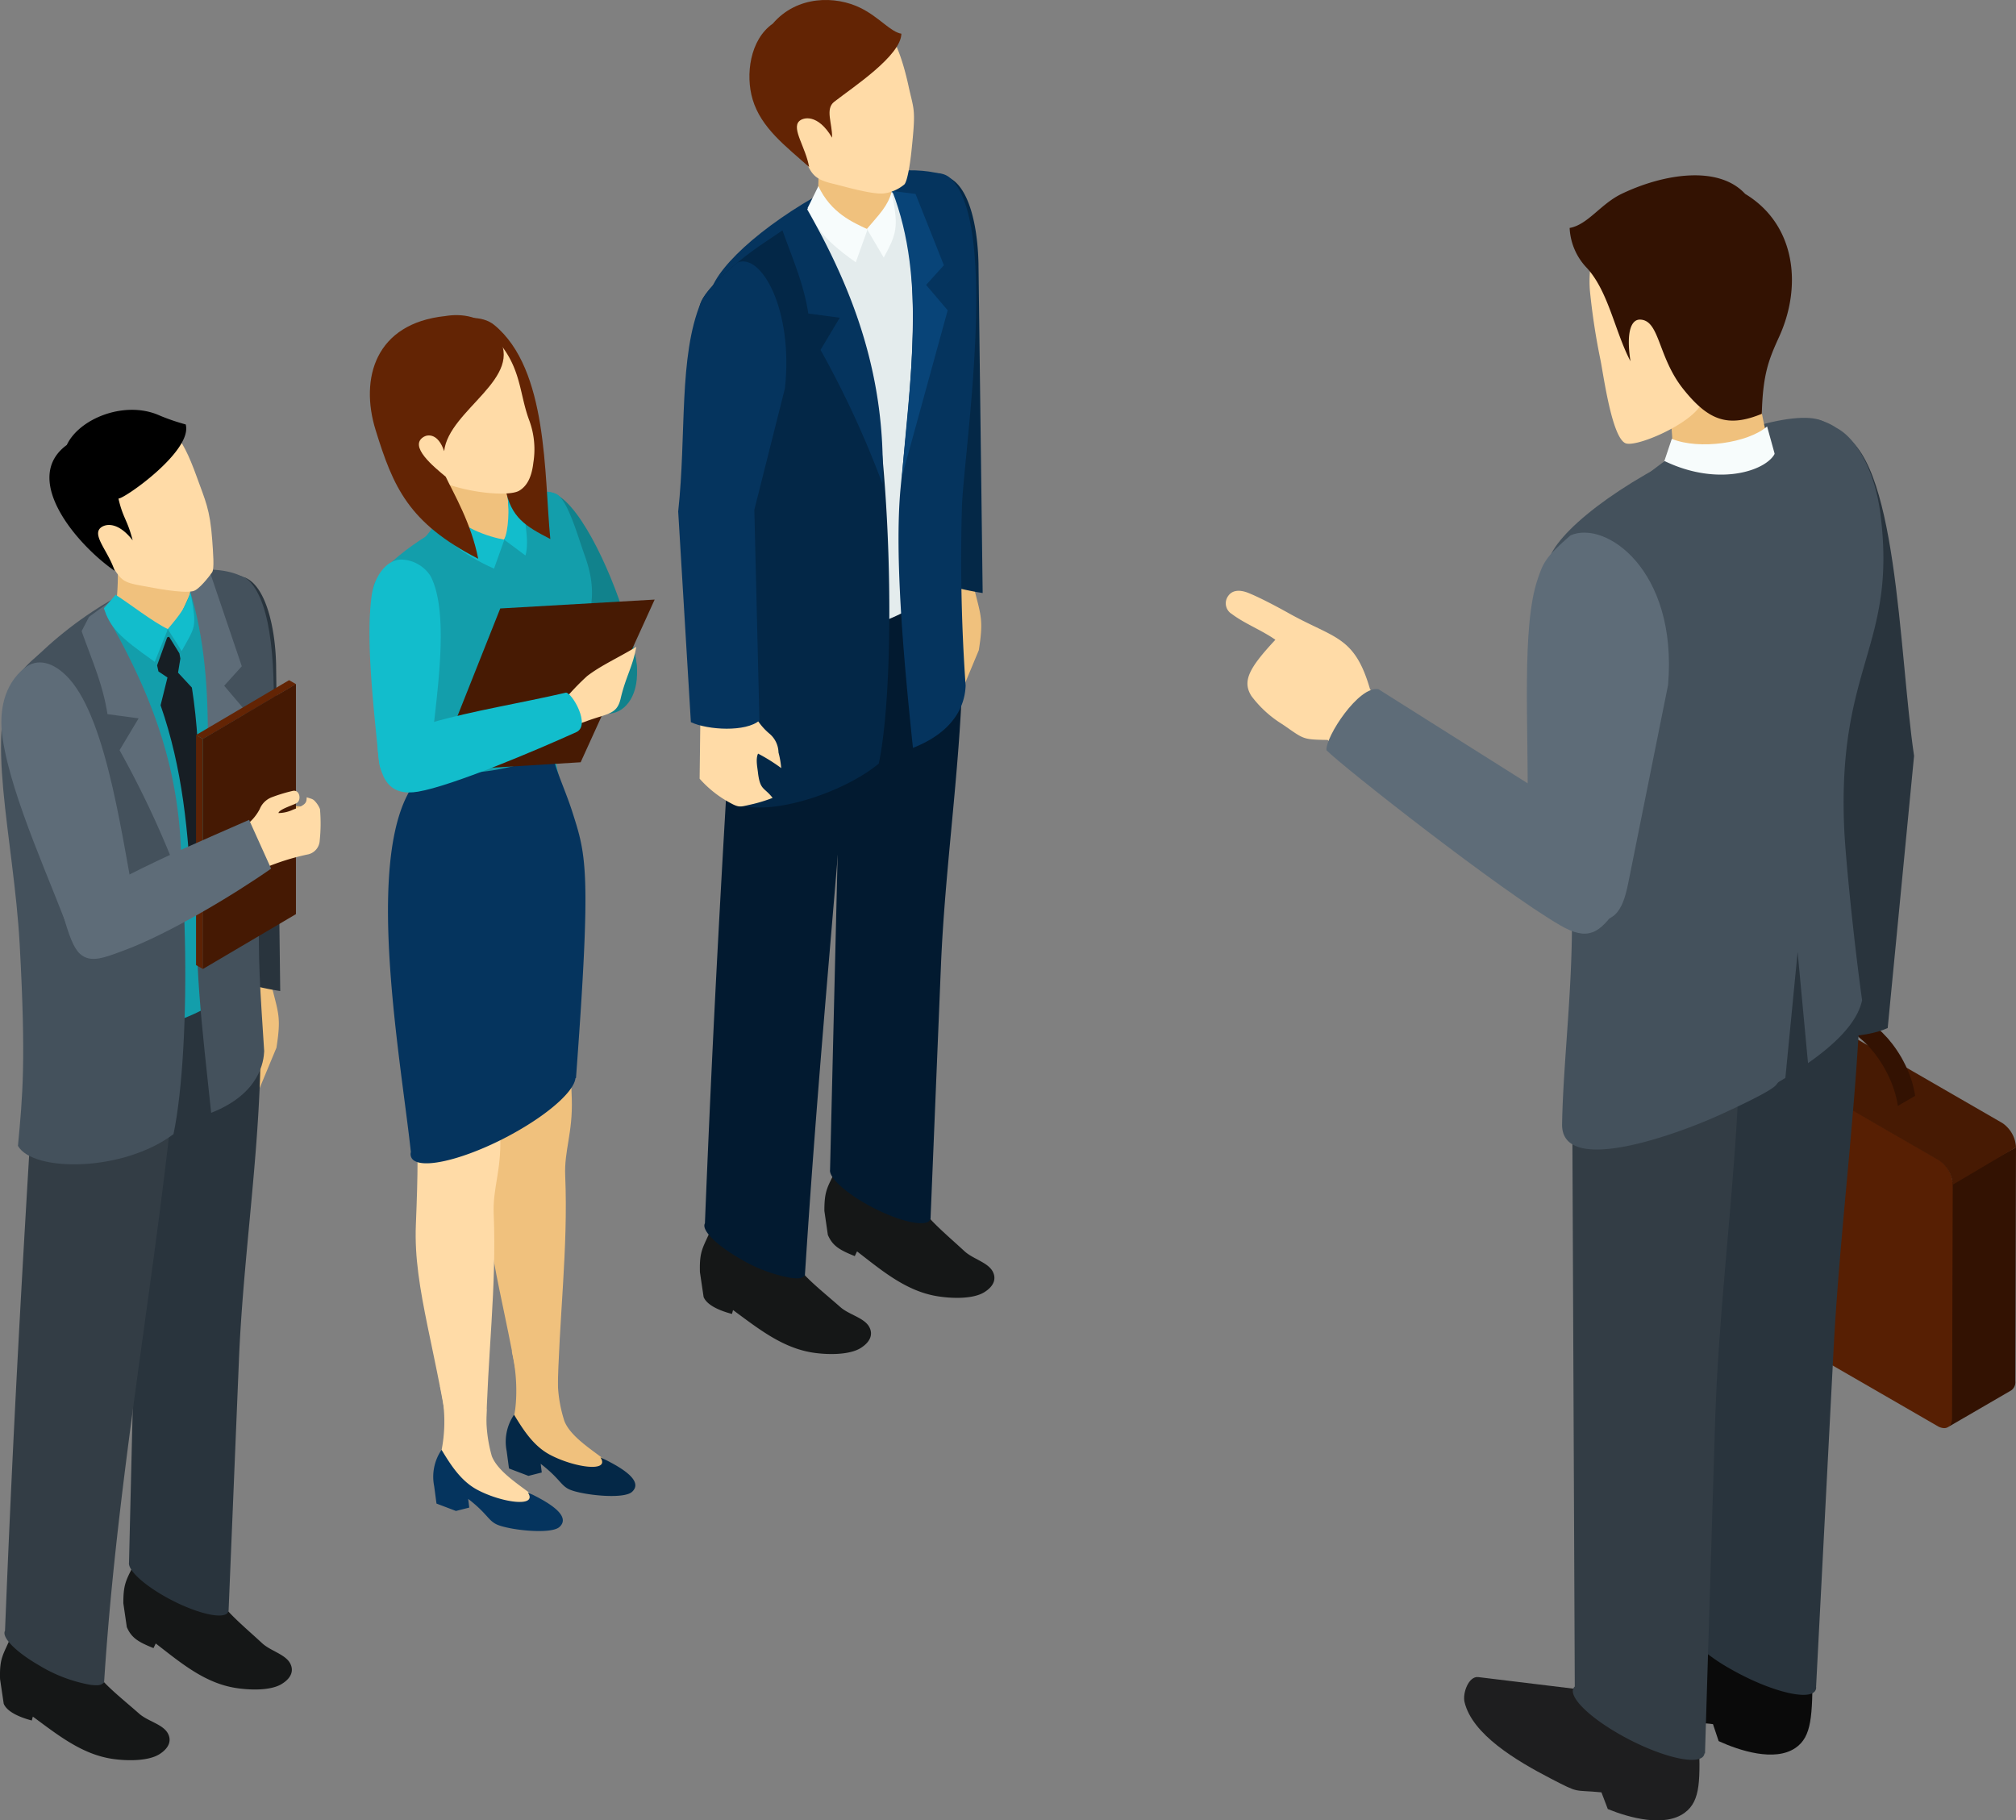 <svg id="グループ_2171" data-name="グループ 2171" xmlns="http://www.w3.org/2000/svg" xmlns:xlink="http://www.w3.org/1999/xlink" width="348.237" height="314.457" viewBox="0 0 348.237 314.457">
  <rect x="0" y="0" width="348.237" height="314.457" fill="#808080" stroke="none"/>
  <defs>
    <clipPath id="clip-path">
      <rect id="長方形_3517" data-name="長方形 3517" width="348.237" height="314.457" fill="none"/>
    </clipPath>
  </defs>
  <g id="グループ_2170" data-name="グループ 2170" clip-path="url(#clip-path)">
    <path id="パス_1876" data-name="パス 1876" d="M115.291,63.373l-6.106-5.744c-2.666-9.247-6.116-8.719-13.979-13.1,0,0-4.274-2.417-6.973-3.515-1.779-.726-2.948-.4-3.563.513a2.144,2.144,0,0,0,.631,3.093c2.206,1.671,5.149,2.784,7.531,4.458-4.576,4.9-5.747,7.154-4.146,9.707a19.329,19.329,0,0,0,5.375,4.9c3.759,2.578,3.342,2.623,7.792,2.7l6.212,5.7Z" transform="translate(127.473 61.436)" fill="#ffdba7" fill-rule="evenodd"/>
    <path id="パス_1877" data-name="パス 1877" d="M134.439,125.593l-.02-40.582,11.247-6.139-.116,40.408a1.724,1.724,0,0,1-.719,1.583l-10.928,6.35c.442-.256.533-.844.535-1.621" transform="translate(202.57 119.318)" fill="#331202" fill-rule="evenodd"/>
    <path id="パス_1878" data-name="パス 1878" d="M112.952,70.124c.005-1.56,1.116-2.2,2.475-1.412l48.718,28.131a5.425,5.425,0,0,1,2.46,4.254l-.116,40.411c0,1.106-.553,1.741-1.352,1.749a2.3,2.3,0,0,1-1.123-.339L115.3,114.79a5.411,5.411,0,0,1-2.458-4.257Z" transform="translate(170.703 103.44)" fill="#571f03" fill-rule="evenodd"/>
    <path id="パス_1879" data-name="パス 1879" d="M124.151,66.015l.015-.008a.935.935,0,0,1,.123-.06,1.679,1.679,0,0,1,1.271.068,3.361,3.361,0,0,1,.344.171l48.718,28.128a4.038,4.038,0,0,1,.746.575,5.361,5.361,0,0,1,1.711,3.639v.043l-8.941,5.287-1.99,1.173a5.448,5.448,0,0,0-2.458-4.257L114.974,72.649a1.93,1.93,0,0,0-1.837-.244c4.279-2.488,5.9-3.415,11.014-6.39" transform="translate(171.154 99.618)" fill="#471a03" fill-rule="evenodd"/>
    <path id="パス_1880" data-name="パス 1880" d="M124.227,69.048c-.131-.04-.261-.075-.392-.108s-.241-.053-.359-.075c-.153-.03-.309-.055-.46-.073-.088-.008-.173-.018-.256-.023a4.949,4.949,0,0,0-.578-.01c-.035,0-.07,0-.1,0a4.837,4.837,0,0,0-.643.08c-.055.01-.1.025-.158.038a3.81,3.81,0,0,0-.475.138c-.05.015-.1.033-.146.05a4.094,4.094,0,0,0-.57.271l.008-.005-.008.005,2.98-1.731.048-.028a3.946,3.946,0,0,1,.44-.214.811.811,0,0,1,.083-.03c.045-.018.1-.033.143-.05a2.2,2.2,0,0,1,.236-.083c.078-.023.161-.038.241-.058.053-.013.106-.025.158-.033.03-.008.06-.018.09-.023a4.474,4.474,0,0,1,.525-.063h.025c.035,0,.07,0,.106,0,.148-.005.291-.01.442,0,.045,0,.09.01.136.013.085.008.171.018.256.028s.168.013.254.025c.068.01.136.03.206.043.121.023.239.048.359.078.068.015.133.023.2.043s.128.048.193.065c.191.058.384.123.58.2.073.025.146.043.221.075.038.018.083.045.123.06a10.56,10.56,0,0,1,1.083.538l11.421,6.594a13.351,13.351,0,0,1,1.515,1.033c.163.128.317.284.477.42.294.251.591.493.872.766.033.033.058.068.09.1.075.073.146.156.221.234.211.221.427.437.631.671.158.183.309.374.462.565.048.058.1.113.141.168s.068.083.1.123c.2.259.395.523.588.794.156.224.309.45.455.683l.03.04.02.03c.153.246.307.493.455.741s.279.493.41.741c.04.075.075.148.113.224l.073.143c.063.126.131.251.193.379.121.251.236.505.347.759.088.206.171.41.251.616l.038.088c.01.028.023.055.03.08.108.276.209.553.3.829.1.3.191.593.271.89l.015.063a1.02,1.02,0,0,1,.028.111c.073.276.143.55.2.824.07.339.131.681.181,1.02l-2.983,1.729a15.358,15.358,0,0,0-.382-1.839c-.01-.038-.018-.075-.028-.111a18.188,18.188,0,0,0-.618-1.865.526.526,0,0,1-.033-.088c-.236-.591-.5-1.179-.794-1.754l-.073-.143c-.3-.593-.638-1.173-1-1.736l-.03-.04c-.357-.555-.739-1.088-1.141-1.6-.045-.06-.1-.113-.138-.171-.352-.432-.716-.842-1.1-1.234-.075-.078-.146-.161-.224-.236-.309-.312-.631-.585-.955-.862-.166-.138-.317-.294-.485-.425a12.848,12.848,0,0,0-1.51-1.03L126.24,69.925a10.1,10.1,0,0,0-1.086-.538c-.118-.053-.231-.1-.344-.141-.2-.073-.392-.141-.583-.2" transform="translate(181.666 101.386)" fill="#331202" fill-rule="evenodd"/>
    <path id="パス_1881" data-name="パス 1881" d="M140.88,115.772l8.224,6.29c-.1,7.571-.083,11.293-3.015,13.265-3.568,2.4-9.591.465-13.232-1.2l-.98-2.932c-3.5-.487-2.716.558-6.5-1.543-6.342-3.518-15.662-8.953-16.9-15.245-.319-1.611.917-4.513,2.538-4.234l18.384,3.186Z" transform="translate(164.018 166.635)" fill="#0a0a0a" fill-rule="evenodd"/>
    <path id="パス_1882" data-name="パス 1882" d="M144.4,58.936c.676,7.058,2.251,14.087,2.025,21.175-.689,21.447-3.664,42.753-4.777,64.174l-3,57.857-.01.03a1.045,1.045,0,0,1-.548,1.111c-1.937,1.131-8.355-.754-14.331-4.206a31.179,31.179,0,0,1-5.855-4.214c-.714-.477-1.445-.975-2.194-1.5l3.578-102.9,1.392-25.105Z" transform="translate(175.059 89.159)" fill="#29343d" fill-rule="evenodd"/>
    <path id="パス_1883" data-name="パス 1883" d="M123.329,38.478C110.469,45.9,103.43,53.892,107.6,56.317s17.984-1.628,30.842-9.054,19.9-15.411,15.728-17.836-17.982,1.626-30.845,9.051" transform="translate(160.964 43.454)" fill="#44515c" fill-rule="evenodd"/>
    <path id="パス_1884" data-name="パス 1884" d="M132.221,29.886c10.343,3.319,10.539,37.838,13.2,55.842l-4.556,47.017c-3.882,1.782-12.393,2.229-15.283-.379l2.857-47.017L122.6,58.223c-1.256-17.5,4.423-30.543,9.616-28.337" transform="translate(185.209 44.843)" fill="#29343d" fill-rule="evenodd"/>
    <path id="パス_1885" data-name="パス 1885" d="M132.709,119.419l8.481,5.935c.224,7.569.4,11.288-2.45,13.381-3.463,2.548-9.561.869-13.273-.643l-1.1-2.887c-4.99-.48-3.623.279-8.694-2.349-6.139-3.179-13.6-7.659-14.949-13.222-.384-1.6.731-4.536,2.362-4.337l18.044,2.194Z" transform="translate(152.26 174.405)" fill="#1e1e1f" fill-rule="evenodd"/>
    <path id="パス_1886" data-name="パス 1886" d="M135.2,26.593c-1.656,13.989-1.885,11.081,1.5,25.188l-18.183,8.508c1.545-19.831-.6-21.789-6.174-40.7Z" transform="translate(169.96 29.631)" fill="#f0c17d" fill-rule="evenodd"/>
    <path id="パス_1887" data-name="パス 1887" d="M111.333,15.8a20.253,20.253,0,0,0-2,10.514,115.756,115.756,0,0,0,1.834,12.009c.555,2.839,1.983,13.31,4.3,14.331,1.648.726,9.843-2.661,12.556-5.96,1.967-2.392-.241-8.388.658-9.79l-7.006-20.849Z" transform="translate(165.304 23.907)" fill="#ffdba7" fill-rule="evenodd"/>
    <path id="パス_1888" data-name="パス 1888" d="M138.22,15.261c8.724,5.272,9.88,15.9,5.867,24.688-1.807,3.953-2.812,6.478-2.993,13.305-5.762,2.36-9.134,1.271-13.564-4.277s-4.041-11.9-7.453-12c-1.4-.043-2.488,1.789-1.669,7.189-2.689-5.106-3.807-12.109-7.571-16.155a10.679,10.679,0,0,1-2.937-6.865c3.159-.565,5.352-4.151,8.981-5.893,7.33-3.515,16.778-4.958,21.339.01" transform="translate(163.233 18.232)" fill="#331202" fill-rule="evenodd"/>
    <path id="パス_1889" data-name="パス 1889" d="M134.847,63.9c.729,7.058,2.36,14.084,2.186,21.173-.523,21.447-3.631,42.743-4.284,64.177l-1.734,56.99-.085-.038a1.034,1.034,0,0,1-.55.807c-1.94,1.128-8.358-.756-14.331-4.206-5.727-3.3-8.971-6.847-7.528-8.131l-.442-101.51,3.106-22.841Z" transform="translate(163.501 96.662)" fill="#333d45" fill-rule="evenodd"/>
    <path id="パス_1890" data-name="パス 1890" d="M132.293,29.316c-3.3,2.857-11.727,4.091-16.464,2.141l-1.505,4.493c4.463,6.192,19.68,5.8,19.311-1.782Z" transform="translate(172.95 44.349)" fill="#f7fcfc" fill-rule="evenodd"/>
    <path id="パス_1891" data-name="パス 1891" d="M146.632,34.368c3.355-1.548,4.176-5.671,7.418-5.506a9.911,9.911,0,0,1,3.1,1.39c3.852,2.035,6.742,8.172,7.584,14.755,2.94,22.967-7.42,26.133-6.252,54.269.219,5.229,1.726,20.037,3.1,29.847-.862,4.066-5.006,7.827-9.343,10.868l-1.794-19.2-2.118,21.756c-.344.211-.686.417-1.015.616-1.083.651,1.168.5-10.061,5.654-7.629,3.5-27.653,10.795-27.493,1.711.226-12.735,2.483-28.058,1.427-43.492-1.548-22.63-6.96-44.08-4.91-49.027,1.367-3.3,3.623-9.041,9.531-13.134,5.166-3.581,6.749-5.244,11.672-8.883,9.6,4.629,18.132,1.462,19.16-1.623" transform="translate(160.071 43.657)" fill="#44515c" fill-rule="evenodd"/>
    <path id="パス_1892" data-name="パス 1892" d="M129,65.588,100.173,47.405c-3.36-.711-9.225,8.292-8.981,10.539,2.734,2.8,29.993,24.226,40.366,30.242,4.729,2.749,6.82,1.467,9.823-3.02,5.088-7.9-4.445-14.662-12.383-19.577" transform="translate(137.945 71.654)" fill="#5e6c78" fill-rule="evenodd"/>
    <path id="パス_1893" data-name="パス 1893" d="M112.478,37.1c-4.385,3.8-4.717,4.807-5.649,7.531-2.822,8.242-1.55,25.352-1.751,39.466.618,11.619-1.965,18.6,9.476,19.537,5.423.734,6.865-1.249,7.928-6.541l6.87-34.174C131.028,42.928,118.421,34.4,112.478,37.1" transform="translate(158.787 55.391)" fill="#5e6c78" fill-rule="evenodd"/>
    <path id="パス_1894" data-name="パス 1894" d="M72.1,41.533c.131.689.186,1.083.332,1.641,1.043,4.086,1.395,4.96.618,9.905l-4.458,10.7L64.831,63.2l-1.354-16.4s1.829-5.483,1.975-5.847A13.86,13.86,0,0,1,67.1,39.156Z" transform="translate(96.028 59.235)" fill="#f0c17d" fill-rule="evenodd"/>
    <path id="パス_1895" data-name="パス 1895" d="M72.954,12.257c3.146,1.694,4.737,7.817,4.895,14.71L78.57,83.9a57.929,57.929,0,0,1-11.742-3.184L60.267,19.828Z" transform="translate(91.172 18.542)" fill="#042847" fill-rule="evenodd"/>
    <path id="パス_1896" data-name="パス 1896" d="M66.821,16.366c-10.815,6.242-18.771,14-18,18.115,3.505,2.038,16.783-.538,27.591-6.78s16.738-12.959,13.225-15c-2.179-1.123-12-2.578-22.814,3.664" transform="translate(73.776 17.71)" fill="#05345e" fill-rule="evenodd"/>
    <path id="パス_1897" data-name="パス 1897" d="M69.543,82.484a84.488,84.488,0,0,0,5.619,6.92c1.638,1.726,3.654,3.44,5.626,5.262,1.47,1.417,4.129,1.975,4.975,3.611.573,1.108.344,2.43-1.493,3.563-1.952,1.2-5.664,1.093-8.219.658-5.367-.915-9.511-4.465-13.74-7.722l-.389.814c-2.676-1.075-3.837-1.784-4.651-3.661l-.6-4.146c-.013-3.772.621-4.129,2.194-7.541l4.593,1.445Z" transform="translate(85.73 121.392)" fill="#151717" fill-rule="evenodd"/>
    <path id="パス_1898" data-name="パス 1898" d="M60.759,86.1a83.328,83.328,0,0,0,5.792,6.777c1.679,1.686,3.739,3.347,5.754,5.116,1.5,1.382,4.179,1.875,5.063,3.49.6,1.1.4,2.42-1.4,3.6-1.922,1.254-5.634,1.234-8.2.862-5.39-.779-9.619-4.221-13.926-7.375-.1.347-.085.329-.183.673-1.819-.477-4.277-1.4-4.9-2.925l-.636-4.287c-.108-3.772.515-4.146,2-7.594l4.531,1.018Z" transform="translate(72.781 127.729)" fill="#151717" fill-rule="evenodd"/>
    <path id="パス_1899" data-name="パス 1899" d="M53.8,45.828c-2.3,37.539-3.845,64.79-5.282,100.59-.628,1.113,1.807,3.644,5.913,6.013a25.9,25.9,0,0,0,9.041,3.427c1.52.156,1.8.025,2.314-.427,2.664-41.522,5.9-71.019,8.77-112.528Z" transform="translate(73.247 64.904)" fill="#021a30" fill-rule="evenodd"/>
    <path id="パス_1900" data-name="パス 1900" d="M78.357,40.084c.52,5.463,1.739,10.9,1.565,16.391-.533,16.6-3.01,33.084-3.7,49.671L74.435,149.6a.862.862,0,0,1-.422.809c-1.48.862-6.385-.575-10.946-3.211-3.812-2.2-6.187-4.543-6-5.754l1.857-76.957L60,45.054l8.013-2.171Z" transform="translate(86.314 60.639)" fill="#021a30" fill-rule="evenodd"/>
    <path id="パス_1901" data-name="パス 1901" d="M72.085,13.194c6.465,4.885,7.332,23.216,8.988,31.387l1.462,34.933c-7.352,8.013-18.886,10.7-28.354,10.961L56.809,17.1l1.5-2.045L67.956,19.7l2.01-1.865Z" transform="translate(81.965 19.96)" fill="#e4eced" fill-rule="evenodd"/>
    <path id="パス_1902" data-name="パス 1902" d="M56.142,9.709a42.346,42.346,0,0,1-.063,12.152L64.12,25.2l4.644-.91c.2-3.106.4-6.146.711-9.245Z" transform="translate(84.836 14.688)" fill="#f0c17d" fill-rule="evenodd"/>
    <path id="パス_1903" data-name="パス 1903" d="M57.379,12.8c2.181,4.644,5.923,6.232,8.5,7.45l-2.038,5.7c-6.377-4.46-7.156-6.82-8.32-9.38Z" transform="translate(83.986 19.358)" fill="#f7fcfc" fill-rule="evenodd"/>
    <path id="パス_1904" data-name="パス 1904" d="M63.88,13.169c-.678,2.54-2.143,3.907-4.287,6.453Q61.048,22.1,62.5,24.57c2.088-3.767,2.387-5.076,1.834-8.795Z" transform="translate(90.152 19.922)" fill="#f7fcfc" fill-rule="evenodd"/>
    <path id="パス_1905" data-name="パス 1905" d="M61.407,15.142c3.211-2.611,7.7-4.468,9.958-2.272,8.237,8.023,2.382,46.253,1.91,56.347a311.048,311.048,0,0,0,.628,31.229c-.08,1.648-.508,7.375-9.1,10.745-1.563-14.851-3.244-33.259-2.133-44.931,1.44-15.155,4.523-38.511-1.266-51.118" transform="translate(92.897 17.999)" fill="#05345e" fill-rule="evenodd"/>
    <path id="パス_1906" data-name="パス 1906" d="M51.776,113.613c1.445,7.747,19.746,2.8,27.523-3.623,3.184-15.152,2.158-57.38-2.754-73.077A66.95,66.95,0,0,0,66.625,16.37l-.2-.508c-.261.636.3-1.96-.161-1.249-1.274,1.942-4.443,3.787-7.4,5.835-4.571,3.169-9.242,7.32-10.3,9.873-2.935,7.084,5.086,62.958,3.2,83.292" transform="translate(72.497 21.92)" fill="#032747" fill-rule="evenodd"/>
    <path id="パス_1907" data-name="パス 1907" d="M57.9,14.267c8.275,14.4,13.818,29.332,13.192,47.758A167,167,0,0,0,60.387,38.857L63.709,33.3l-5.43-.729c-.824-5.317-2.757-9.486-4.505-14.474Z" transform="translate(81.348 21.583)" fill="#05345e" fill-rule="evenodd"/>
    <path id="パス_1908" data-name="パス 1908" d="M57.406,49.036a10.727,10.727,0,0,0,2.782,3.543,4.37,4.37,0,0,1,1.53,3.219,15.235,15.235,0,0,1,.47,2.7,30.286,30.286,0,0,0-4-2.5c-.435.917-.123,2.332-.028,3.181.369,3.231,1.1,2.586,2.54,4.47a26.155,26.155,0,0,1-4.051,1.206c-1.445.334-1.761.47-3.078-.239a19.219,19.219,0,0,1-5.478-4.284l.123-10.051Z" transform="translate(72.757 74.182)" fill="#ffdba7" fill-rule="evenodd"/>
    <path id="パス_1909" data-name="パス 1909" d="M56.878,18.163c-3.04,2.488-5.591,5.088-6.335,6.89-3.877,9.36-2.47,22.821-3.922,36.114l2.191,36.393c2.955,1.38,9.531,1.726,11.84-.294l-.879-36.39,5.289-21c1.47-13.547-4.1-23.422-8.184-21.716" transform="translate(70.528 27.188)" fill="#05345e" fill-rule="evenodd"/>
    <path id="パス_1910" data-name="パス 1910" d="M61.336,13.129l4.02.51,4.9,12.315-3.073,3.4,3.729,4.385L63.017,62.458c1.226-16.25,4.325-33.762-1.681-49.329" transform="translate(92.789 19.862)" fill="#084478" fill-rule="evenodd"/>
    <path id="パス_1911" data-name="パス 1911" d="M76.634,13.429c.955,4.357,1.294,3.784.49,11.32-.239,2.256-.7,5.1-1.214,5.659a6.936,6.936,0,0,1-3.563,1.558c-2.091.2-6.945-1.254-8.687-1.661-3.845-.9-3.86-1.927-5.6-5.789l-3.206-5.34L53.084,7.358C59.411,3.528,65.093.6,68.636,1c3.558.392,6.129,3.88,8,12.433" transform="translate(80.306 1.452)" fill="#ffdba7" fill-rule="evenodd"/>
    <path id="パス_1912" data-name="パス 1912" d="M55.545,4.094c-3.938,2.749-4.747,8.853-3.468,13.1,1.475,4.9,5.654,8.008,9.757,11.662-.608-3.422-3.02-6.568-1.756-7.888.7-.731,3.262-1.352,5.717,2.817.073-2.427-1.246-4.943.367-6.2,3.314-2.578,11.516-7.943,11.607-11.762-1.849-.284-3.8-2.824-7-4.423C66.428-.768,59.744-.811,55.545,4.094" transform="translate(77.935 -0.001)" fill="#632404" fill-rule="evenodd"/>
    <path id="パス_1913" data-name="パス 1913" d="M40.161,33.843c4.636.771,10.39,13.139,12.984,21.678,1.442,4.749,3.111,10.25,1.2,11.049-6.7,2.809-9.682-7.33-11.162-10.642L36.244,40.381Z" transform="translate(54.83 51.198)" fill="#11828c" fill-rule="evenodd"/>
    <path id="パス_1914" data-name="パス 1914" d="M36.882,40.262C28.348,45.19,23.679,50.487,26.448,52.1s11.931-1.081,20.462-6.008,13.2-10.222,10.433-11.833-11.931,1.08-20.462,6.006" transform="translate(38.804 51.118)" fill="#139eab" fill-rule="evenodd"/>
    <path id="パス_1915" data-name="パス 1915" d="M43.587,39.931c-3.455,1.231-2.415,1.179-6.094,1.324l4.875,14.77c2.151,5.82,4.709,7.559,7.35,6.586,2.581-.947,4.558-4.7,3.113-10.368Z" transform="translate(56.72 60.408)" fill="#11828c" fill-rule="evenodd"/>
    <path id="パス_1916" data-name="パス 1916" d="M46.356,54.819H48.11L47.818,70.9c.475,9.315,2.166,27.621,2.45,36.855.183,5.938-1.324,8.888-1.136,13.308.533,12.569-1.108,24.887-1.314,37.855l-5.7,5.48c-2.674-19.552-6.89-30.224-6.43-41.436.766-18.68-.008-18.4-2.015-30.058-3.1-17.979-.887-5.214-.279-12.363.462-5.46,1.457-12.436,5.948-26.3Z" transform="translate(48.5 82.053)" fill="#f0c17d" fill-rule="evenodd"/>
    <path id="パス_1917" data-name="パス 1917" d="M41.441,57.439h1.754L42.9,73.516c.472,9.312,2.169,27.621,2.452,36.855.181,5.938-1.327,8.888-1.138,13.308.535,12.569-1.108,24.887-1.314,37.855l-5.7,5.478c-2.671-19.55-6.89-30.221-6.43-41.434.766-18.68-.008-18.4-2.015-30.058-3.1-17.979-.887-5.214-.279-12.363.462-5.463,1.457-12.438,5.95-26.3Z" transform="translate(41.065 86.012)" fill="#ffdba7" fill-rule="evenodd"/>
    <path id="パス_1918" data-name="パス 1918" d="M30.419,30.308c.357,2.327,2.458,7.641-.025,13.526l8.317,6.337,3.96-3.724c-1.068-5.006-1.309-8.036-.317-12.516Z" transform="translate(45.98 45.85)" fill="#f0c17d" fill-rule="evenodd"/>
    <path id="パス_1919" data-name="パス 1919" d="M37.2,36.839a17.777,17.777,0,0,1-7.815,8.594c-6.742,4-2,16.346,1.264,24.525a28.466,28.466,0,0,1,2.143,11.029,10.325,10.325,0,0,1-.852,5.249c-13.3,26.073,17.534,46.2,25.01,27.475,2.128-5.33,5.586-13.813,1.641-26.206-1.359-4.267-2.113-7.352-1.94-9.388.156-1.829.7-4.043,2.289-8.438a15.388,15.388,0,0,0,3.023-9.524,13.39,13.39,0,0,0-.269-2.214c1.686-4.928,1.782-8.425-.048-13.411-1.06-2.9-2.915-9.725-4.973-10.408-3.757-1.244-6.94,1.792-8.038,2.111.294.442.575.884.847,1.332-.211-.065-.415-.138-.611-.209.188,1.271-.136,4.083-1.751,5.405-4.965-1.7-6.481-2.287-9.921-5.923" transform="translate(39.268 51.17)" fill="#139eab" fill-rule="evenodd"/>
    <path id="パス_1920" data-name="パス 1920" d="M31.712,54.145c.005,1.937-.817,3.455-1.731,5.249-6.981,13.677-1.005,46.261.643,61.6a1.331,1.331,0,0,0,.661,1.535c2.422,1.41,10.453-.945,17.929-5.262,5.84-3.372,9.614-6.943,9.835-9.016l.1-.073c2.671-35.961,1.772-38.378-.621-45.906-1.357-4.264-3.576-8.667-3.4-10.7-2.922,2.581-17.223,5.9-23.419,2.576" transform="translate(40.348 78.014)" fill="#05345e" fill-rule="evenodd"/>
    <path id="パス_1921" data-name="パス 1921" d="M31.589,34.654c1.915,4.068,7.92,5.737,10.247,6.146l-1.787,5c-5.571-2.468-9.1-5.553-10.114-7.8Z" transform="translate(45.287 52.425)" fill="#12bdcc" fill-rule="evenodd"/>
    <path id="パス_1922" data-name="パス 1922" d="M43.185,96.762a23.645,23.645,0,0,0,1.131,8.192c1.126,2.865,5.264,5.254,7.493,7.119l.583,2.008-2.741.548-3.543.256c-1.922-1.287-3.847-2.993-5.134-3.835-4.983-3.277-6.6-3.329-5.488-6.48.422-1.186,1.038-6.2-.264-11.68Z" transform="translate(53.176 140.524)" fill="#f0c17d" fill-rule="evenodd"/>
    <path id="パス_1923" data-name="パス 1923" d="M51.122,104.6c1.8,2.7-4.543,1.782-8.7-.425-2.834-1.5-4.588-4.252-6.207-6.918a8.244,8.244,0,0,0-1.277,6.285l.4,3,3.362,1.277,2.3-.583-.186-1.5c3.2,2.473,3.412,3.621,4.792,4.347,1.867.977,9.456,1.887,10.981.5,2.515-2.287-3.93-5.209-5.468-5.978" transform="translate(52.584 147.125)" fill="#042847" fill-rule="evenodd"/>
    <path id="パス_1924" data-name="パス 1924" d="M38.416,99.27a24.672,24.672,0,0,0,.91,8.119c1.131,2.867,5.267,5.254,7.5,7.116l.583,2.01-2.741.55-3.543.256c-1.92-1.287-3.85-2.993-5.134-3.837-4.985-3.274-6.6-3.329-5.485-6.478A25.621,25.621,0,0,0,30.38,95.29Z" transform="translate(45.632 144.155)" fill="#ffdba7" fill-rule="evenodd"/>
    <path id="パス_1925" data-name="パス 1925" d="M46.135,107.009c1.8,2.7-4.546,1.782-8.7-.425-2.834-1.5-4.586-4.252-6.2-6.918a8.231,8.231,0,0,0-1.276,6.285l.4,3,3.36,1.276,2.3-.583-.186-1.5c3.2,2.473,3.41,3.621,4.792,4.345,1.867.98,9.456,1.89,10.981.5,2.513-2.287-3.933-5.209-5.468-5.978" transform="translate(45.04 150.777)" fill="#05345e" fill-rule="evenodd"/>
    <path id="パス_1926" data-name="パス 1926" d="M35.936,41.3c3.85,7.35.289,24.656-.156,33.3-3.443,1.179-8.227,3.892-8.757-1.42-.9-9.086-2.289-20.773-1.259-28.415.47-3.445,2.568-6.257,5.1-6.3A6.194,6.194,0,0,1,35.936,41.3" transform="translate(38.425 58.193)" fill="#12bdcc" fill-rule="evenodd"/>
    <path id="パス_1927" data-name="パス 1927" d="M41.111,42.751l26.671-1.533L55,69.319l-25.06,1.535Z" transform="translate(45.3 62.355)" fill="#471a03" fill-rule="evenodd"/>
    <path id="パス_1928" data-name="パス 1928" d="M38.824,53.526a43.579,43.579,0,0,1,3.85-4c2.38-1.839,5.214-3.076,8.5-5.056-.58,3.377-1.819,5.134-2.7,8.933-.631,2.711-2.133,2.548-5.669,3.817l-3.254,1.171Z" transform="translate(58.733 67.27)" fill="#ffdba7" fill-rule="evenodd"/>
    <path id="パス_1929" data-name="パス 1929" d="M58.509,47.614c-7.616,1.774-16.22,3.149-23.266,5.186-3.076.892-6.066,2.184-9.287,3.332.07,6.867,2.332,9.375,6.993,8.589,5.89-1,20.276-7.089,27.324-10.277,2.566-1.158-.694-6.762-1.764-6.83" transform="translate(39.266 72.031)" fill="#12bdcc" fill-rule="evenodd"/>
    <path id="パス_1930" data-name="パス 1930" d="M35.229,34.093c.337,2.063.209,5.978-.575,7.543l3.684,2.744c.784-2.483-.332-7.737-1-10.267Z" transform="translate(52.425 51.576)" fill="#12bdcc" fill-rule="evenodd"/>
    <path id="パス_1931" data-name="パス 1931" d="M31.32,23.062c4.626-1.515,8.167-1.714,10.28.033,9.3,7.677,8.574,25.842,9.659,36.956-4.206-2.181-6.83-3.664-7.775-8.815-.711-3.895-5.106-2.181-8.471-5.875-1.636-1.794-3.548-4.144-6.061-6.533Z" transform="translate(43.8 33.061)" fill="#632404" fill-rule="evenodd"/>
    <path id="パス_1932" data-name="パス 1932" d="M44.15,22.681c6.212,5.46,5.423,10.516,7.438,15.758a14.432,14.432,0,0,1,.663,7.136c-.3,2.616-1.128,4.058-2.4,4.85-2.437,1.518-14.805-.387-16.587-3.809l-6.9-13.237Z" transform="translate(39.884 34.312)" fill="#ffdba7" fill-rule="evenodd"/>
    <path id="パス_1933" data-name="パス 1933" d="M38.255,45.153c-1.04-3.068-2.789-2.885-3.478-2.493-2.794,1.6,1.759,5.254,3.749,6.918,1.392,2.927,4.42,8.038,5.616,14.175C32.076,57.539,29.47,51.385,26.407,41.479c-2.729-8.83-.1-18.4,12.069-19.658,2.643-.447,6.586-.136,8.983,3.395,4.935,7.275-8.418,12.785-9.2,19.937" transform="translate(38.464 32.772)" fill="#632404" fill-rule="evenodd"/>
    <path id="パス_1934" data-name="パス 1934" d="M23.772,68.888c.128.683.186,1.075.327,1.628,1.035,4.051,1.387,4.915.616,9.815L20.3,90.938l-3.729-.578L15.228,74.1s1.809-5.433,1.955-5.792a13.75,13.75,0,0,1,1.628-1.774Z" transform="translate(23.037 100.656)" fill="#f0c17d" fill-rule="evenodd"/>
    <path id="パス_1935" data-name="パス 1935" d="M24.022,39.693c3.515,1.334,5.289,8.217,5.448,15.047l.714,56.41A57.466,57.466,0,0,1,18.547,108l-6.5-60.332Z" transform="translate(18.223 60.048)" fill="#29343d" fill-rule="evenodd"/>
    <path id="パス_1936" data-name="パス 1936" d="M21.239,109.467a83.339,83.339,0,0,0,5.568,6.86c1.621,1.709,3.621,3.407,5.573,5.212,1.457,1.4,4.091,1.955,4.928,3.581.568,1.1.344,2.407-1.475,3.528-1.937,1.191-5.614,1.081-8.147.653-5.32-.907-9.426-4.423-13.614-7.651l-.387.8c-2.651-1.063-3.8-1.767-4.608-3.626l-.6-4.106c-.013-3.742.616-4.093,2.174-7.473l4.553,1.43Z" transform="translate(12.83 162.245)" fill="#151717" fill-rule="evenodd"/>
    <path id="パス_1937" data-name="パス 1937" d="M29.969,67.454c.518,5.413,1.726,10.8,1.553,16.24-.528,16.451-2.983,32.782-3.661,49.221l-1.777,43.059a.858.858,0,0,1-.417.8c-1.467.854-6.325-.573-10.848-3.186-3.777-2.179-6.129-4.5-5.945-5.7l1.839-76.256,1.07-19.258,7.938-2.146Z" transform="translate(13.41 102.045)" fill="#29343d" fill-rule="evenodd"/>
    <path id="パス_1938" data-name="パス 1938" d="M18.648,44.5C7.423,50.976-2.613,61.974,1.031,64.093s15.695-1.422,26.917-7.905S45.412,42.666,41.766,40.55,29.875,38.015,18.648,44.5" transform="translate(0.409 59.236)" fill="#44515c" fill-rule="evenodd"/>
    <path id="パス_1939" data-name="パス 1939" d="M7.98,37.253a42.031,42.031,0,0,1-.065,12.041l7.968,3.3,1.136-.279,3.463-.621c.2-3.076.4-6.094.706-9.162Z" transform="translate(11.974 56.356)" fill="#f0c17d" fill-rule="evenodd"/>
    <path id="パス_1940" data-name="パス 1940" d="M12.536,114.082a82.328,82.328,0,0,0,5.737,6.719c1.663,1.669,3.706,3.314,5.7,5.068,1.49,1.369,4.139,1.854,5.016,3.455.6,1.086.4,2.4-1.39,3.566-1.9,1.244-5.583,1.224-8.124.854-5.34-.769-9.534-4.184-13.8-7.307-.1.347-.088.327-.183.671-1.8-.475-4.237-1.395-4.852-2.9l-.631-4.249c-.106-3.737.513-4.106,1.988-7.523l4.488,1.008Z" transform="translate(0.001 170.093)" fill="#151717" fill-rule="evenodd"/>
    <path id="パス_1941" data-name="パス 1941" d="M5.638,79.24c-2.287,37.2-3.814,64.2-5.234,99.675-.626,1.1,1.787,3.611,5.855,5.958a25.752,25.752,0,0,0,8.958,3.395c1.508.153,1.784.025,2.3-.422,2.633-41.145,10.765-78.771,13.607-119.9Z" transform="translate(0.463 102.783)" fill="#333d45" fill-rule="evenodd"/>
    <path id="パス_1942" data-name="パス 1942" d="M23.759,40.809c6.408,4.842,7.267,23,8.905,31.1l1.447,34.614c-7.282,7.94-18.713,10.6-28.1,10.863L8.622,44.681l1.485-2.028,9.561,4.6,1.99-1.844Z" transform="translate(9.101 61.736)" fill="#139eab" fill-rule="evenodd"/>
    <path id="パス_1943" data-name="パス 1943" d="M13.175,42.738c3.186-2.588,7.636-4.425,9.87-2.249,8.162,7.953,2.36,45.831,1.89,55.832-.42,8.991.131,15.378.769,25.472-.078,1.628-.646,7.307-9.159,10.644C15,117.725,13.331,104.955,14.429,93.391c1.427-15.014,4.483-38.162-1.254-50.653" transform="translate(19.931 59.794)" fill="#44515c" fill-rule="evenodd"/>
    <path id="パス_1944" data-name="パス 1944" d="M3,133.993c2.586,4.548,18.13,4.538,26.864-2.028,3.151-15.012,2.794-52.369-2.071-67.926-2.4-7.682-3.8-11.7-8.923-19.087l-1.118-2.681c-.872.239-11.391,5.382-15.127,11.051-5.629,8.536-.339,27.508.671,45.859,1.116,20.261.505,26.163-.3,34.812" transform="translate(0.105 63.948)" fill="#44515c" fill-rule="evenodd"/>
    <path id="パス_1945" data-name="パス 1945" d="M9.771,43.887c8.2,14.27,13.622,28.229,13,46.487A165.965,165.965,0,0,0,12.163,67.42l3.292-5.5-5.38-.724c-.817-5.267-2.731-9.4-4.463-14.338l1.274-2.46,4.505-3.3Z" transform="translate(8.49 62.166)" fill="#5e6c78" fill-rule="evenodd"/>
    <path id="パス_1946" data-name="パス 1946" d="M12.659,39.475l4.578.02,5.38,15.878-3.043,3.365,3.694,4.347L15.446,91.543c1.216-16.1,3.161-36.639-2.787-52.068" transform="translate(19.151 59.718)" fill="#5e6c78" fill-rule="evenodd"/>
    <path id="パス_1947" data-name="パス 1947" d="M23.448,55.619c-.744-.4-3.008-.186-3.294.44l-.382.671-.6,2.1h2.3s1.646-.47,1.7-.724c.083-.392.241-1.945.271-2.488" transform="translate(29.01 83.831)" fill="#f0c17d" fill-rule="evenodd"/>
    <path id="パス_1948" data-name="パス 1948" d="M9.166,40.888c2.347,1.485,6.486,4.727,9.036,5.93L15.928,52.47c-6.315-4.415-7.669-5.963-8.787-9.257Z" transform="translate(10.803 61.855)" fill="#12bdcc" fill-rule="evenodd"/>
    <path id="パス_1949" data-name="パス 1949" d="M15.437,40.681c-.673,2.52-1.777,3.92-3.9,6.44.962,1.636,1.427,2.176,2.39,3.807,2.068-3.732,2.513-3.983,1.962-7.667Z" transform="translate(17.45 61.542)" fill="#12bdcc" fill-rule="evenodd"/>
    <path id="パス_1950" data-name="パス 1950" d="M12.532,43.891,10.8,48.716l.229,1.048,1.56,1.05L11.4,55.608c3.8,10.936,4.817,21.771,5.39,34.159,1.44-11.375,1.9-25.178.018-37.21l-2.392-2.581.4-2.435-.168-.9-1.777-2.867Z" transform="translate(16.34 66.22)" fill="#171e24" fill-rule="evenodd"/>
    <path id="パス_1951" data-name="パス 1951" d="M13.476,50.531l1.194.668v39.74l-1.194-.666Z" transform="translate(20.387 76.444)" fill="#5c2205" fill-rule="evenodd"/>
    <path id="パス_1952" data-name="パス 1952" d="M13.476,56.237l16.067-9.478,1.2.678L14.677,56.918Z" transform="translate(20.387 70.737)" fill="#632404" fill-rule="evenodd"/>
    <path id="パス_1953" data-name="パス 1953" d="M13.948,56.5l16.069-9.478V86.768L13.948,96.244Z" transform="translate(21.101 71.141)" fill="#451903" fill-rule="evenodd"/>
    <path id="パス_1954" data-name="パス 1954" d="M16.761,60.58A8.2,8.2,0,0,0,19.5,57.544a3.653,3.653,0,0,1,2.143-2.078A27.871,27.871,0,0,1,25.2,54.388c1.2-.276,1.5,1.435.824,2.015-.432.372-3.164,1.113-3.279,1.812a6.062,6.062,0,0,0,2.518-.588c2.395-.867,2.314-1.3,2.362-2.136,1.02.347,1.106.224,1.772,1.1a4.279,4.279,0,0,1,.52.945,28.5,28.5,0,0,1-.048,5.45,2.583,2.583,0,0,1-2.176,2.4,41,41,0,0,0-7.259,2.279Z" transform="translate(25.356 82.233)" fill="#ffdba7" fill-rule="evenodd"/>
    <path id="パス_1955" data-name="パス 1955" d="M36.446,56.36c-8.7,3.832-13.4,5.762-21.356,9.79-3.478,1.756-7.151,4.624-10.74,6.719.955,3.35,1.749,5.6,2.887,6.639,1.837,1.674,4.292.631,7.621-.6,7.6-2.809,18.906-9.564,25.392-14.122Z" transform="translate(6.581 85.262)" fill="#5e6c78" fill-rule="evenodd"/>
    <path id="パス_1956" data-name="パス 1956" d="M11.77,48.315c6.795,7.45,9.4,29.312,11.551,39.612L12.66,94.365C8.883,83.783,1.907,69.242.309,58.645-.382,54.057.508,49.381,4.1,46.5c2.181-1.749,5.011-1.1,7.674,1.812" transform="translate(0.141 68.892)" fill="#5e6c78" fill-rule="evenodd"/>
    <path id="パス_1957" data-name="パス 1957" d="M26.755,38.221c1.435,3.993,2.277,5.543,2.654,10.855.151,2.151.395,5-.015,5.591-.543.779-2.3,3.028-3.277,3.252-1.947.442-6.88-.578-8.629-.887-3.7-.648-3.784-.907-5.893-4.335L7.914,48.054,4.791,37.123c5.5-4.39,10.5-7.842,13.888-7.908,3.407-.065,5.262,1.168,8.076,9.006" transform="translate(7.248 44.194)" fill="#ffdba7" fill-rule="evenodd"/>
    <path id="パス_1958" data-name="パス 1958" d="M6.4,34.238c-8.026,5.887,1.872,17.351,8.26,21.748-.99-3.154-3.654-5.825-2.623-7.224.573-.774,2.912-1.674,5.739,1.957-.952-3.686-1.653-3.739-2.458-7.222.955.1,12.866-8.234,11.619-12.8a35.682,35.682,0,0,1-4.89-1.706C16.11,26.6,8.486,29.777,6.4,34.238" transform="translate(5.143 42.621)" fill-rule="evenodd"/>
  </g>
</svg>
